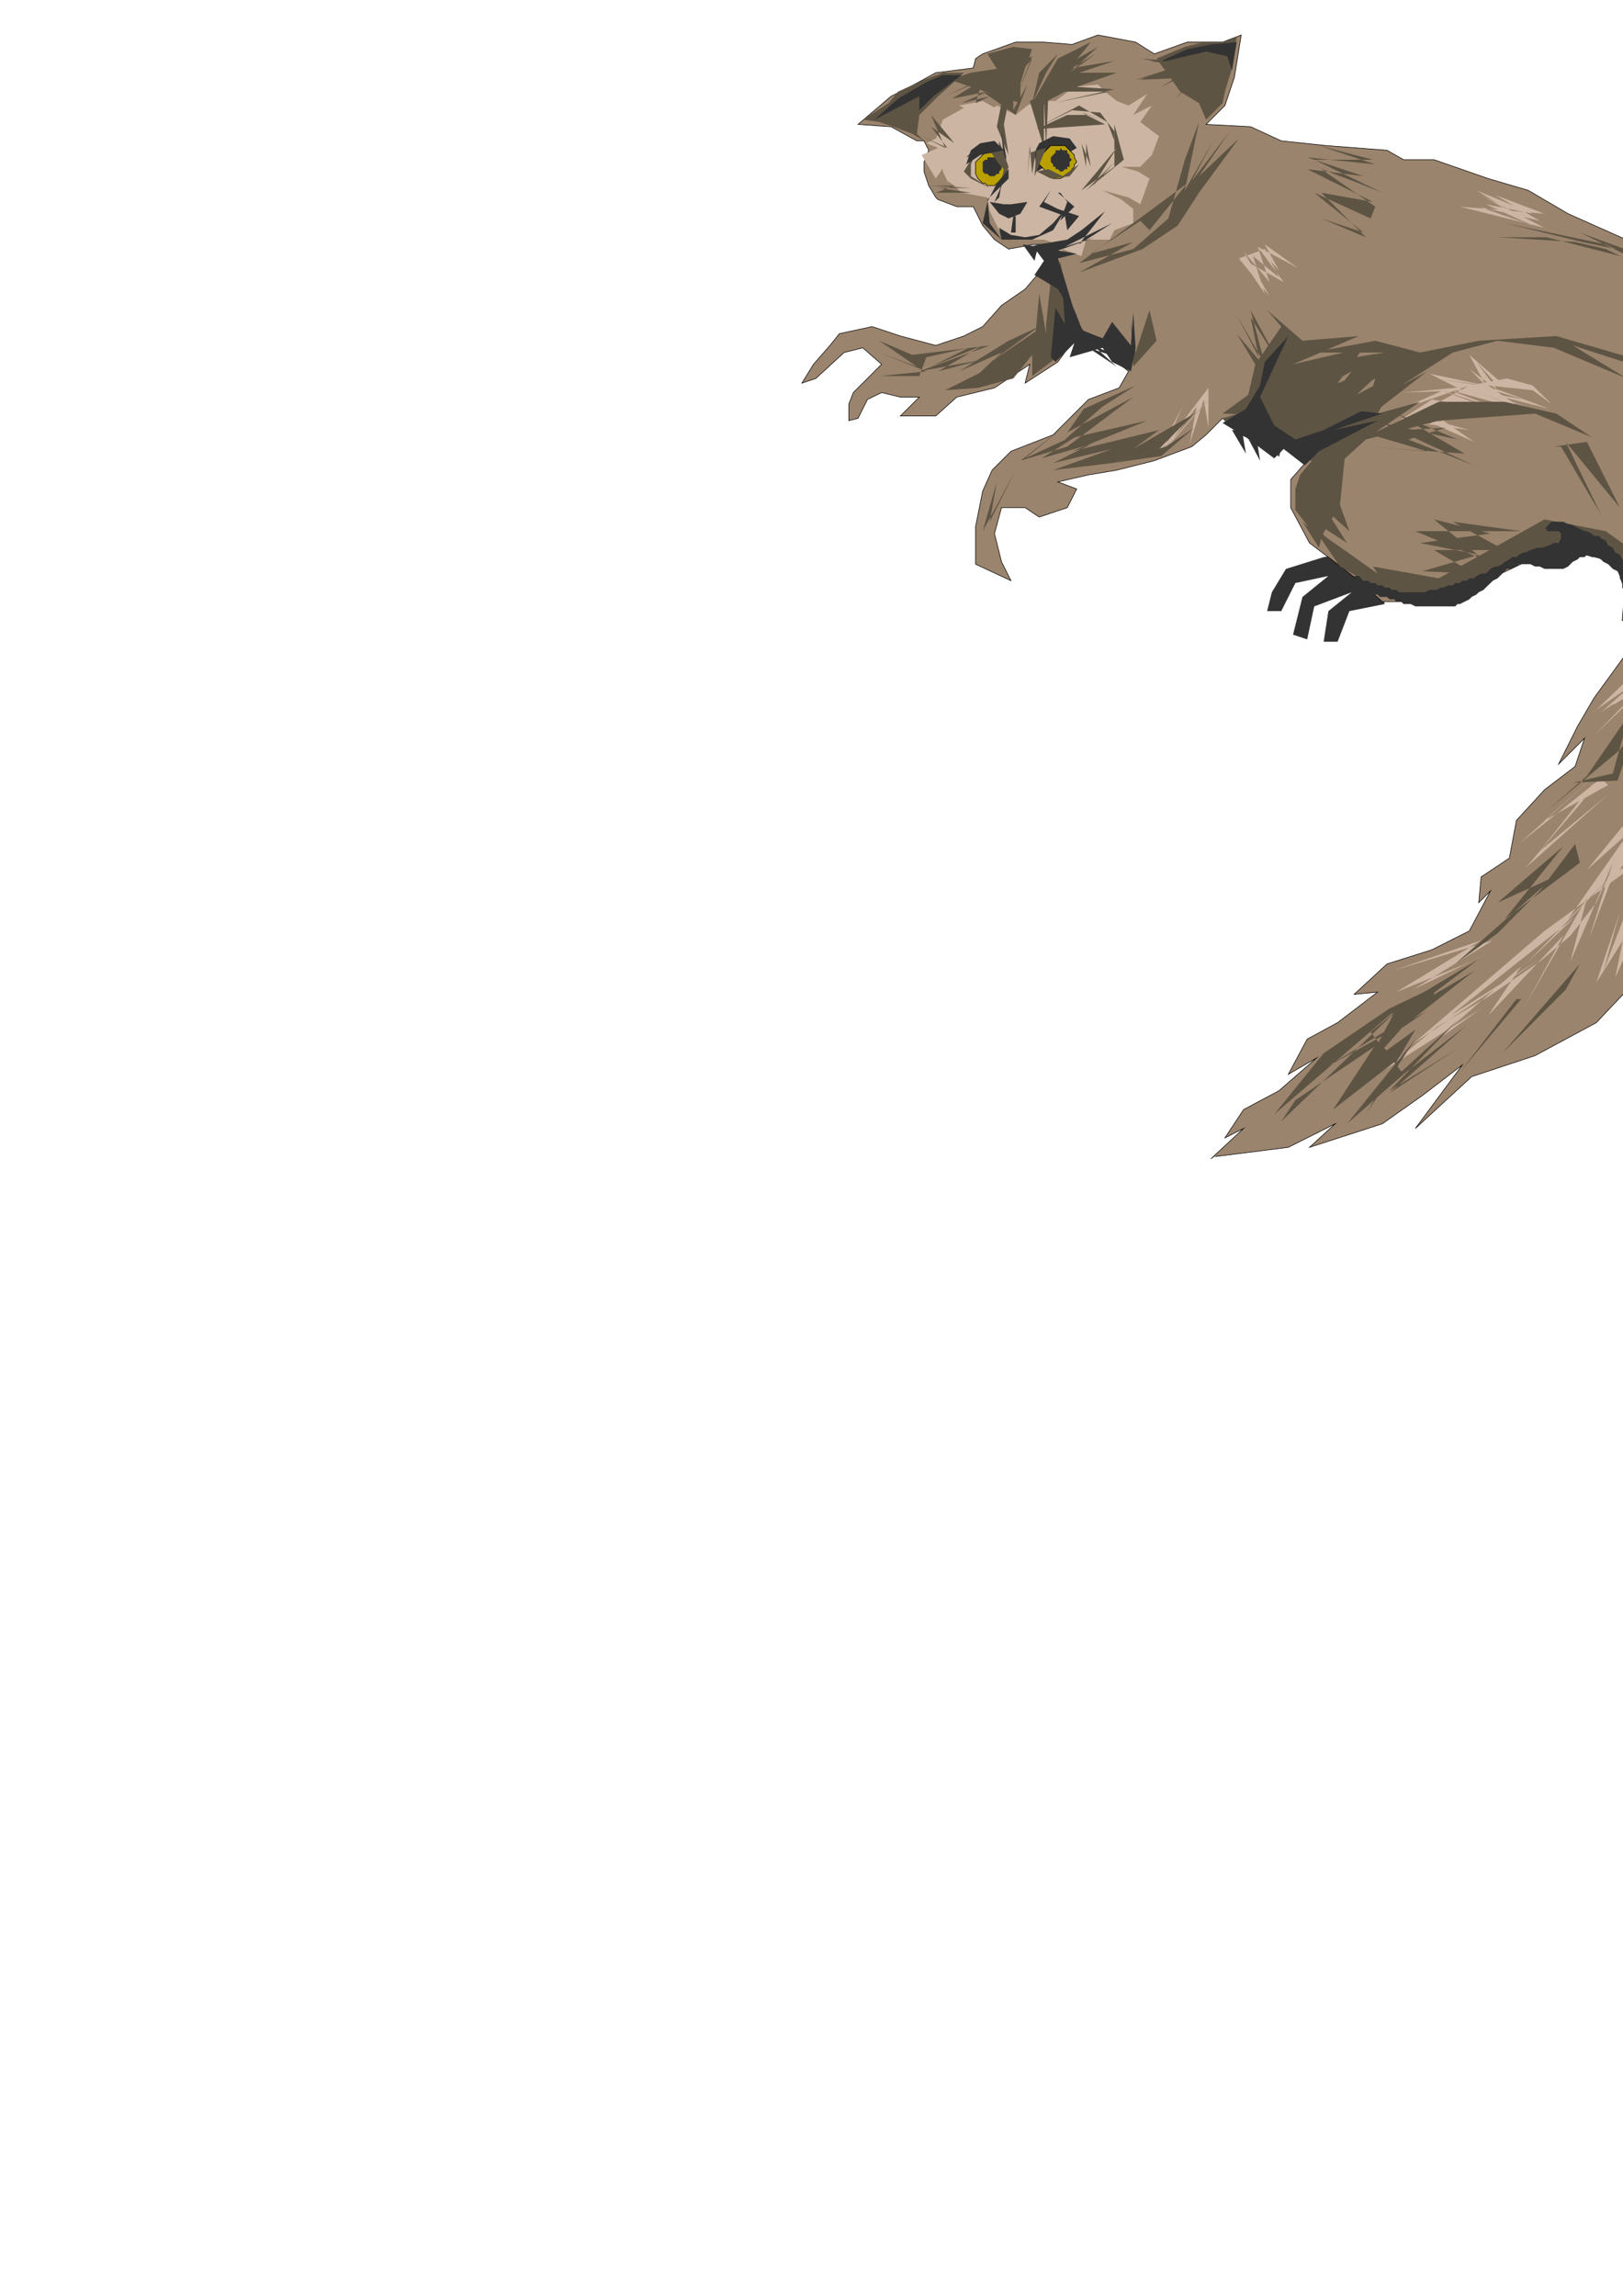 <?xml version="1.0" encoding="utf-8"?>
<!-- Created by UniConvertor 2.0rc4 (https://sk1project.net/) -->
<svg xmlns="http://www.w3.org/2000/svg" height="841.89pt" viewBox="0 0 595.276 841.89" width="595.276pt" version="1.1" xmlns:xlink="http://www.w3.org/1999/xlink" id="b5f7ab21-f608-11ea-adc0-dcc15c148e23">

<g>
	<path style="fill:#333333;" d="M 485.486,204.297 L 471.662,208.617 466.478,217.185 464.75,224.097 469.934,224.097 475.118,213.801 487.214,211.209 477.71,218.913 474.254,232.737 479.438,234.465 482.03,222.369 495.782,217.185 487.214,224.097 485.486,235.329 490.598,235.329 494.918,224.097 507.878,221.505 505.286,212.073 490.598,203.433 485.486,204.297 Z" />
	<path style="fill:#9b846d;" d="M 445.814,424.113 L 472.526,420.729 489.734,412.089 480.302,420.729 507.014,412.089 521.702,401.721 536.318,390.561 519.11,413.817 539.774,394.809 563.03,387.105 585.494,375.009 601.838,357.729 609.614,343.977 619.118,324.105 616.526,333.609 626.03,319.857 638.054,303.441 644.102,286.233 644.966,293.937 651.878,276.729 654.47,254.265 654.47,233.601 658.79,239.649 661.382,220.641 658.79,206.889 655.334,197.385 661.382,175.857 661.382,152.529 651.878,137.049 647.558,123.225 637.19,115.449 644.102,117.177 631.214,106.881 615.662,99.105 598.382,88.737 575.126,78.369 560.51,69.801 545.822,65.481 525.95,58.569 514.79,58.569 508.742,55.113 486.35,53.385 469.934,51.657 458.702,46.473 442.358,45.609 449.27,38.697 452.726,28.401 455.246,12.849 448.406,15.441 435.446,15.441 423.35,19.761 416.51,15.441 402.686,12.849 393.182,16.305 382.886,15.441 372.518,15.441 360.422,19.761 357.83,21.489 356.966,24.945 343.214,26.673 333.71,31.857 326.798,35.313 314.702,45.609 326.798,46.473 336.302,51.657 338.894,51.657 340.622,55.113 338.894,59.433 338.894,62.889 340.622,68.073 343.214,72.393 344.078,73.185 350.918,75.777 356.966,75.777 356.966,75.777 360.422,82.689 364.742,87.873 369.926,91.329 379.43,89.601 382.886,89.601 384.542,93.057 381.158,99.969 375.974,106.017 367.334,111.993 360.422,119.769 353.51,123.225 343.214,126.681 330.254,123.225 319.886,119.769 307.862,122.361 304.406,126.681 298.358,133.593 294.11,140.505 299.222,138.777 309.59,129.273 316.43,127.545 323.342,133.593 318.158,138.777 312.974,143.961 311.318,148.209 311.318,154.257 314.702,153.393 318.158,146.481 323.342,143.961 330.254,145.617 337.166,145.617 330.254,152.529 343.214,152.529 350.918,145.617 364.742,142.233 377.702,133.593 375.974,140.505 387.998,132.729 394.91,123.225 393.182,130.137 400.094,126.681 407.006,126.681 409.598,132.729 413.918,136.185 410.462,142.233 399.23,146.481 386.27,159.441 370.79,165.489 363.878,172.401 360.422,180.105 357.83,193.065 357.83,202.569 357.83,206.889 370.79,212.937 367.334,206.025 364.742,195.657 367.334,186.153 375.974,186.153 381.158,189.609 391.454,186.153 394.91,179.313 387.998,176.721 399.23,174.129 409.598,172.401 423.35,168.945 437.174,163.761 442.358,159.441 448.406,153.393 455.246,159.441 463.022,162.897 469.07,167.217 469.934,163.761 479.438,168.945 473.39,175.857 473.39,186.153 480.302,199.113 490.598,206.889 498.374,212.937 507.014,220.641 529.406,220.641 543.23,213.801 559.646,206.025 568.214,206.889 577.718,202.569 592.406,206.025 595.862,216.321 594.998,227.553 601.838,226.689 595.862,240.513 584.63,255.993 578.582,266.361 571.67,280.185 581.174,270.681 577.718,281.049 566.486,289.617 556.19,300.849 553.598,314.673 543.23,321.585 542.366,331.017 546.686,326.697 538.91,341.385 525.158,348.297 508.742,353.481 496.646,364.641 505.286,363.777 490.598,375.009 479.438,381.057 472.526,393.945 482.894,387.969 469.07,399.993 456.11,406.905 449.27,417.273 456.11,413.817 444.086,424.977 445.814,424.113 Z" />
	<path style="stroke:#000000;stroke-width:0.216;stroke-miterlimit:10.433;fill:none;" d="M 445.814,424.113 L 472.526,420.729 489.734,412.089 480.302,420.729 507.014,412.089 521.702,401.721 536.318,390.561 519.11,413.817 539.774,394.809 563.03,387.105 585.494,375.009 601.838,357.729 609.614,343.977 619.118,324.105 616.526,333.609 626.03,319.857 638.054,303.441 644.102,286.233 644.966,293.937 651.878,276.729 654.47,254.265 654.47,233.601 658.79,239.649 661.382,220.641 658.79,206.889 655.334,197.385 661.382,175.857 661.382,152.529 651.878,137.049 647.558,123.225 637.19,115.449 644.102,117.177 631.214,106.881 615.662,99.105 598.382,88.737 575.126,78.369 560.51,69.801 545.822,65.481 525.95,58.569 514.79,58.569 508.742,55.113 486.35,53.385 469.934,51.657 458.702,46.473 442.358,45.609 449.27,38.697 452.726,28.401 455.246,12.849 448.406,15.441 435.446,15.441 423.35,19.761 416.51,15.441 402.686,12.849 393.182,16.305 382.886,15.441 372.518,15.441 360.422,19.761 357.83,21.489 356.966,24.945 343.214,26.673 333.71,31.857 326.798,35.313 314.702,45.609 326.798,46.473 336.302,51.657 338.894,51.657 340.622,55.113 338.894,59.433 338.894,62.889 340.622,68.073 343.214,72.393 344.078,73.185 350.918,75.777 356.966,75.777 356.966,75.777 360.422,82.689 364.742,87.873 369.926,91.329 379.43,89.601 382.886,89.601 384.542,93.057 381.158,99.969 375.974,106.017 367.334,111.993 360.422,119.769 353.51,123.225 343.214,126.681 330.254,123.225 319.886,119.769 307.862,122.361 304.406,126.681 298.358,133.593 294.11,140.505 299.222,138.777 309.59,129.273 316.43,127.545 323.342,133.593 318.158,138.777 312.974,143.961 311.318,148.209 311.318,154.257 314.702,153.393 318.158,146.481 323.342,143.961 330.254,145.617 337.166,145.617 330.254,152.529 343.214,152.529 350.918,145.617 364.742,142.233 377.702,133.593 375.974,140.505 387.998,132.729 394.91,123.225 393.182,130.137 400.094,126.681 407.006,126.681 409.598,132.729 413.918,136.185 410.462,142.233 399.23,146.481 386.27,159.441 370.79,165.489 363.878,172.401 360.422,180.105 357.83,193.065 357.83,202.569 357.83,206.889 370.79,212.937 367.334,206.025 364.742,195.657 367.334,186.153 375.974,186.153 381.158,189.609 391.454,186.153 394.91,179.313 387.998,176.721 399.23,174.129 409.598,172.401 423.35,168.945 437.174,163.761 442.358,159.441 448.406,153.393 455.246,159.441 463.022,162.897 469.07,167.217 469.934,163.761 479.438,168.945 473.39,175.857 473.39,186.153 480.302,199.113 490.598,206.889 498.374,212.937 507.014,220.641 529.406,220.641 543.23,213.801 559.646,206.025 568.214,206.889 577.718,202.569 592.406,206.025 595.862,216.321 594.998,227.553 601.838,226.689 595.862,240.513 584.63,255.993 578.582,266.361 571.67,280.185 581.174,270.681 577.718,281.049 566.486,289.617 556.19,300.849 553.598,314.673 543.23,321.585 542.366,331.017 546.686,326.697 538.91,341.385 525.158,348.297 508.742,353.481 496.646,364.641 505.286,363.777 490.598,375.009 479.438,381.057 472.526,393.945 482.894,387.969 469.07,399.993 456.11,406.905 449.27,417.273 456.11,413.817 444.086,424.977" />
	<path style="fill:#ccb5a3;" d="M 348.326,51.657 L 344.078,58.569 345.806,61.161 345.806,62.889 347.462,66.345 350.054,68.073 352.646,70.665 362.15,72.393 363.014,77.505 366.47,84.417 370.79,87.873 377.702,87.873 382.886,87.873 385.406,88.737 387.134,93.921 387.134,98.241 389.726,91.329 396.638,93.921 398.366,87.873 407.006,87.873 408.734,84.417 415.646,81.825 415.646,76.641 411.326,73.185 404.414,69.801 413.918,72.393 418.238,74.913 421.622,65.481 417.374,62.889 411.326,61.161 418.238,61.161 422.486,56.841 425.078,49.929 418.238,44.745 422.486,38.697 415.646,42.153 420.758,34.449 413.918,38.697 409.598,37.041 405.278,33.585 402.686,30.993 394.046,31.857 387.134,37.041 380.294,37.041 376.838,38.697 372.518,42.153 365.606,38.697 360.422,42.153 352.646,41.289 356.966,42.153 352.646,45.609 350.918,49.065 348.326,51.657 Z" />
	<path style="fill:#ccb5a3;" d="M 354.374,49.065 L 342.35,48.201 346.67,49.065 339.758,52.521 344.078,54.249 338.03,56.841 343.214,65.481 354.374,49.065 Z" />
	<path style="fill:#ccb5a3;" d="M 454.382,94.785 L 465.614,108.537 456.11,92.193 465.614,103.425 461.294,90.465 469.07,99.105 463.886,89.601 475.982,98.241 461.294,90.465 470.798,103.425 455.246,94.785 463.886,107.745 459.566,93.921 469.07,101.697 463.886,91.329 454.382,94.785 Z" />
	<path style="fill:#ccb5a3;" d="M 535.454,75.777 L 566.486,83.553 543.23,71.529 559.646,80.961 541.502,69.801 562.166,78.369 544.958,74.913 562.166,82.689 542.366,75.777 564.758,80.961 548.414,71.529 566.486,78.369 535.454,75.777 Z" />
	<path style="fill:#ccb5a3;" d="M 512.198,150.801 L 529.406,143.097 552.734,138.777 562.166,141.369 569.078,148.209 562.166,143.097 545.822,141.369 559.646,150.801 540.638,143.097 557.054,149.937 531.998,143.097 551.87,150.801 528.542,143.097 549.278,150.801 525.158,146.481 505.286,159.441 529.406,154.257 540.638,162.033 517.382,151.665 538.91,157.713 514.79,154.257 535.454,147.345 510.47,156.849 538.91,141.369 512.198,150.801 Z" />
	<path style="fill:#ccb5a3;" d="M 541.502,141.369 L 558.782,146.481 540.638,143.097 562.166,149.937 544.958,143.961 568.214,149.937 550.142,143.097 541.502,141.369 Z" />
	<path style="fill:#ccb5a3;" d="M 549.278,141.369 L 541.502,132.729 549.278,143.097 538.91,135.321 544.958,141.369 524.294,137.049 536.318,143.097 518.246,143.097 538.046,143.097 514.79,143.961 543.23,141.369 525.95,138.777 544.958,141.369 538.91,130.137 551.87,141.369 549.278,141.369 Z" />
	<path style="fill:#ccb5a3;" d="M 443.222,142.233 L 443.222,156.849 441.494,146.481 436.31,162.897 438.902,149.073 426.806,165.489 444.086,145.617 426.806,164.625 433.718,149.073 424.214,167.217 440.63,145.617 443.222,142.233 Z" />
	<path style="fill:#ccb5a3;" d="M 632.078,218.913 L 628.622,242.241 620.846,264.633 608.75,286.233 594.998,310.353 585.494,331.017 575.99,343.113 564.758,352.617 545.822,365.505 526.814,376.737 507.878,392.289 543.23,369.825 525.158,382.785 557.918,354.345 545.822,372.417 573.398,343.113 558.782,369.825 582.038,329.289 575.99,352.617 591.542,316.401 582.902,343.977 599.246,300.849 599.246,316.401 615.662,275.865 611.342,298.257 617.39,258.585 619.982,282.777 621.71,250.017 626.894,237.921 628.622,269.817 629.486,233.601 632.078,220.641 624.302,240.513 627.758,227.553 607.886,260.313 622.574,240.513 615.662,264.633 624.302,246.561 605.294,282.777 614.798,267.225 594.998,304.305 617.39,275.865 582.038,318.993 597.518,305.169 575.126,337.065 591.542,320.721 559.646,353.481 577.718,336.201 531.998,372.417 564.758,351.753 518.246,382.785 566.486,341.385 607.886,311.217 594.134,318.993 613.07,287.889 608.75,296.529 619.982,244.833 632.078,218.913 Z" />
	<path style="fill:#ccb5a3;" d="M 611.342,299.121 L 611.342,318.993 619.982,287.889 619.982,318.129 624.302,281.049 618.254,312.081 614.798,282.777 613.07,313.809 611.342,299.121 Z" />
	<path style="fill:#ccb5a3;" d="M 594.134,334.473 L 585.494,360.321 606.158,327.561 592.406,358.593 598.382,329.289 588.086,356.073 594.134,334.473 Z" />
	<path style="fill:#ccb5a3;" d="M 544.958,350.025 L 518.246,362.913 547.55,344.841 510.47,356.073 543.23,344.841 512.198,363.777 535.454,354.345 541.502,351.753 544.958,350.025 Z" />
	<path style="fill:#ccb5a3;" d="M 589.814,287.889 L 566.486,300.849 589.814,280.185 557.054,309.489 587.222,285.369 589.814,287.889 Z" />
	<path style="fill:#ccb5a3;" d="M 614.798,244.833 L 591.542,258.585 613.07,233.601 585.494,260.313 611.342,242.241 584.63,269.817 607.886,247.425 587.222,261.177 608.75,242.241 614.798,244.833 Z" />
	<path style="fill:#ccb5a3;" d="M 580.31,293.937 L 559.646,318.129 589.814,291.345 564.758,312.081 584.63,287.025 580.31,293.937 Z" />
	<path style="fill:#ccb5a3;" d="M 633.734,205.161 L 637.19,185.289 634.598,168.081 627.758,155.121 644.102,186.153 634.598,157.713 643.238,189.609 633.734,157.713 641.51,191.337 633.734,205.161 Z" />
	<path style="fill:#ccb5a3;" d="M 372.518,43.881 L 360.422,37.041 351.782,38.697 353.51,39.561 345.806,43.881 342.35,53.385 372.518,43.881 Z" />
	<path style="fill:#5e5444;" d="M 353.51,26.673 L 345.806,26.673 338.894,29.265 329.39,33.585 325.934,37.833 316.43,43.881 322.478,44.745 327.662,46.473 334.574,49.065 338.894,51.657 336.302,49.065 337.166,42.153 344.078,35.313 345.806,30.993 344.078,35.313 351.782,28.401 353.51,26.673 Z" />
	<path style="fill:#5e5444;" d="M 424.214,21.489 L 434.582,17.169 441.494,15.441 448.406,15.441 453.59,13.713 451.862,24.945 449.27,33.585 448.406,37.833 442.358,43.881 439.766,37.833 432.854,33.585 424.214,21.489 Z" />
	<path style="fill:#5e5444;" d="M 430.262,22.353 L 418.238,21.489 432.854,24.081 416.51,29.265 437.174,24.945 425.942,31.857 441.494,24.081 431.126,36.177 444.95,22.353 430.262,22.353 Z" />
	<path style="fill:#5e5444;" d="M 434.582,22.353 L 421.622,22.353 431.99,24.081 418.238,29.265 437.174,28.401 434.582,22.353 Z" />
	<path style="fill:#5e5444;" d="M 383.678,35.313 L 387.998,26.673 398.366,17.169 386.27,26.673 402.686,17.169 392.318,26.673 401.822,19.761 393.182,24.945 408.734,22.353 395.774,26.673 413.918,24.945 395.774,26.673 409.598,26.673 394.91,31.857 408.734,32.721 386.27,37.833 407.006,33.585 390.59,33.585 379.43,39.561 383.678,35.313 Z" />
	<path style="fill:#5e5444;" d="M 374.246,37.833 L 374.246,29.265 367.334,24.945 356.102,26.673 348.326,29.265 374.246,37.833 Z" />
	<path style="fill:#5e5444;" d="M 360.422,29.265 L 346.67,35.313 364.742,26.673 349.19,36.177 362.15,33.585 352.646,37.833 363.014,35.313 357.83,37.833 360.422,29.265 Z" />
	<path style="fill:#5e5444;" d="M 372.518,42.153 L 360.422,33.585 371.654,36.177 371.654,40.425 376.838,30.993 372.518,42.153 Z" />
	<path style="fill:#5e5444;" d="M 369.062,32.721 L 378.566,21.489 372.518,36.177 378.566,20.625 365.606,26.673 374.246,24.081 367.334,39.561 369.062,32.721 Z" />
	<path style="fill:#5e5444;" d="M 372.518,36.177 L 375.974,24.945 378.566,18.033 371.654,17.169 362.15,19.761 372.518,36.177 Z" />
	<path style="fill:#5e5444;" d="M 378.566,37.833 L 381.158,26.673 387.998,19.761 383.678,26.673 378.566,37.833 387.998,21.489 400.094,15.441 388.862,29.265 382.022,39.561 378.566,37.833 Z" />
	<path style="fill:#5e5444;" d="M 395.774,96.513 L 415.646,91.329 428.534,80.097 434.582,58.569 439.766,44.745 434.582,69.801 444.95,51.657 437.174,66.345 450.998,48.201 439.766,64.617 454.382,50.793 439.766,70.665 431.99,82.689 419.03,91.329 395.774,99.969 415.646,88.737 400.094,93.057 418.238,80.961 421.622,84.417 435.446,67.209 395.774,96.513 Z" />
	<path style="fill:#5e5444;" d="M 388.862,95.649 L 387.998,109.401 394.91,115.449 393.182,120.633 388.862,95.649 Z" />
	<path style="fill:#5e5444;" d="M 398.366,122.361 L 407.87,124.953 394.91,129.273 394.91,120.633 388.862,130.137 378.566,137.913 378.566,130.137 371.654,138.777 358.694,142.233 346.67,143.097 369.062,131.865 355.238,140.505 367.334,129.273 351.782,136.185 369.926,124.953 381.158,119.769 362.15,133.593 381.158,120.633 383.678,113.721 379.43,126.681 381.158,107.745 383.678,122.361 383.678,104.289 383.678,118.905 385.406,102.561 387.998,93.921 391.454,113.721 398.366,122.361 Z" />
	<path style="fill:#5e5444;" d="M 339.758,131.001 L 355.238,127.545 341.486,134.457 360.422,126.681 344.078,136.185 360.422,131.865 337.166,136.185 363.014,126.681 334.574,130.137 322.478,124.953 336.302,134.457 322.478,129.273 339.758,136.185 322.478,137.913 337.166,137.913 339.758,131.001 Z" />
	<path style="fill:#5e5444;" d="M 360.422,194.793 L 365.606,176.721 363.014,191.337 372.518,172.401 365.606,185.289 360.422,194.793 Z" />
	<path style="fill:#5e5444;" d="M 374.246,168.945 L 388.862,157.713 375.974,168.081 398.366,157.713 382.022,168.081 400.094,162.897 386.27,169.809 407.87,164.625 386.27,172.401 407.87,169.809 425.078,164.625 438.038,151.665 415.646,164.625 425.078,157.713 393.182,165.489 420.758,154.257 390.59,161.169 404.414,149.073 416.51,141.369 397.502,149.937 391.454,158.577 415.646,145.617 391.454,163.761 374.246,168.945 Z" />
	<path style="fill:#5e5444;" d="M 427.67,163.761 L 438.038,156.849 425.942,167.217 407.87,169.809 427.67,163.761 Z" />
	<path style="fill:#5e5444;" d="M 448.406,151.665 L 457.838,144.753 460.43,133.593 469.934,119.769 464.75,113.721 477.71,124.953 498.374,123.225 474.254,133.593 500.102,127.545 490.598,140.505 509.606,133.593 497.51,144.753 513.926,136.185 505.286,151.665 520.838,147.345 504.422,158.577 527.678,147.345 551.87,147.345 570.806,151.665 583.766,160.305 563.03,151.665 527.678,154.257 500.966,161.169 491.462,169.809 490.598,182.697 494.918,194.793 486.35,187.017 494.054,199.113 482.03,191.337 488.942,200.841 477.71,191.337 483.758,200.841 495.782,153.393 448.406,151.665 Z" />
	<path style="fill:#5e5444;" d="M 448.406,153.393 L 454.382,158.577 461.294,161.169 468.206,167.217 471.662,163.761 477.71,168.081 481.166,168.945 476.846,174.129 475.118,179.313 475.118,187.017 483.758,198.249 491.462,185.289 493.19,168.081 498.374,151.665 476.846,144.753 448.406,153.393 Z" />
	<path style="fill:#5e5444;" d="M 453.59,122.361 L 463.022,137.913 458.702,116.313 469.934,134.457 458.702,113.721 463.886,133.593 453.59,115.449 463.022,133.593 453.59,122.361 Z" />
	<path style="fill:#5e5444;" d="M 415.646,134.457 L 424.214,124.953 421.622,113.721 416.51,129.273 414.782,118.041 415.646,134.457 Z" />
	<path style="fill:#5e5444;" d="M 513.926,141.369 L 532.862,129.273 549.278,124.953 569.942,127.545 596.654,138.777 576.854,126.681 600.974,134.457 612.206,149.937 602.702,133.593 617.39,145.617 597.518,131.001 570.806,123.225 542.366,124.953 520.838,129.273 504.422,124.953 481.166,129.273 507.878,129.273 481.166,133.593 475.118,147.345 495.782,136.185 485.486,149.073 504.422,138.777 500.102,154.257 523.43,136.185 513.926,141.369 Z" />
	<path style="fill:#5e5444;" d="M 503.558,207.753 L 527.678,212.073 551.006,199.113 566.486,190.473 588.95,194.793 600.974,203.433 607.022,180.969 605.294,206.025 613.07,192.201 607.022,212.073 616.526,201.705 607.886,228.417 607.022,212.073 607.886,236.193 605.294,227.553 596.654,225.825 597.518,217.185 593.27,206.025 580.31,201.705 569.942,205.161 561.302,205.161 547.55,209.481 533.726,217.185 520.838,218.049 507.878,217.185 491.462,207.753 482.03,193.929 505.286,210.345 503.558,207.753 Z" />
	<path style="fill:#5e5444;" d="M 519.11,194.793 L 544.094,205.161 525.95,190.473 546.686,195.657 520.838,199.113 542.366,203.433 521.702,209.481 540.638,210.345 525.95,201.705 551.87,201.705 532.862,191.337 557.918,194.793 519.11,194.793 Z" />
	<path style="fill:#5e5444;" d="M 476.846,58.569 L 505.286,69.801 484.622,62.025 504.422,75.777 502.694,80.097 482.03,70.665 500.102,85.281 484.622,80.097 500.966,87.009 484.622,70.665 503.558,74.049 479.438,62.025 500.102,64.617 479.438,57.705 504.422,60.297 483.758,53.385 503.558,58.569 482.03,58.569 507.014,70.665 476.846,58.569 Z" />
	<path style="fill:#5e5444;" d="M 632.87,212.073 L 643.238,198.249 644.966,180.969 644.966,155.985 649.286,183.561 642.374,203.433 628.622,218.049 642.374,202.569 653.606,185.289 653.606,164.625 661.382,176.721 651.878,195.657 638.054,212.073 652.742,190.473 658.79,171.537 654.47,154.257 652.742,195.657 640.646,209.481 632.87,212.073 Z" />
	<path style="fill:#5e5444;" d="M 640.646,218.049 L 640.646,237.057 646.694,212.073 649.286,237.057 651.878,206.889 658.79,232.737 647.558,206.889 646.694,236.193 640.646,218.049 Z" />
	<path style="fill:#5e5444;" d="M 549.278,87.009 L 577.718,88.737 588.95,91.329 607.022,99.969 623.438,108.537 600.974,93.057 580.31,88.737 551.87,81.825 588.95,89.601 603.566,96.513 631.214,109.401 595.862,91.329 579.446,85.281 600.974,95.649 567.35,87.009 549.278,87.009 Z" />
	<path style="fill:#5e5444;" d="M 607.886,326.697 L 604.43,348.297 621.71,320.721 610.478,337.929 616.526,304.305 607.022,335.337 614.798,304.305 612.206,335.337 607.886,326.697 Z" />
	<path style="fill:#5e5444;" d="M 623.438,317.265 L 628.622,284.505 628.622,268.089 630.35,281.913 638.054,246.561 628.622,293.937 640.646,250.017 630.35,297.393 621.71,312.945 644.102,262.041 630.35,308.625 636.326,267.225 623.438,317.265 Z" />
	<path style="fill:#5e5444;" d="M 600.11,266.361 L 593.27,286.233 576.854,287.025 591.542,283.641 597.518,262.041 582.038,284.505 567.35,297.393 594.134,275.001 600.11,266.361 Z" />
	<path style="fill:#5e5444;" d="M 577.718,309.489 L 564.758,326.697 549.278,342.249 533.726,353.481 569.942,321.585 549.278,331.017 573.398,310.353 551.87,337.065 579.446,316.401 577.718,309.489 Z" />
	<path style="fill:#5e5444;" d="M 574.262,362.913 L 551.006,386.241 584.63,362.049 551.006,386.241 579.446,353.481 574.262,362.913 Z" />
	<path style="fill:#5e5444;" d="M 534.59,374.145 L 509.606,399.993 534.59,384.513 509.606,400.857 538.046,375.873 503.558,402.585 534.59,374.145 Z" />
	<path style="fill:#5e5444;" d="M 467.342,408.633 L 485.486,386.241 509.606,369.825 525.95,362.049 525.95,367.233 486.35,391.425 523.43,370.689 475.118,403.449 469.934,411.225 512.198,370.689 502.694,378.465 514.79,393.945 494.054,412.089 519.11,381.057 500.966,408.633 519.11,377.601 503.558,388.833 519.11,371.553 511.334,375.873 510.47,371.553 467.342,408.633 Z" />
	<path style="fill:#5e5444;" d="M 512.198,369.825 L 542.366,351.753 521.702,367.233 540.638,356.073 504.422,384.513 512.198,369.825 Z" />
	<path style="fill:#5e5444;" d="M 512.198,388.833 L 488.942,406.905 505.286,381.921 512.198,388.833 Z" />
	<path style="fill:#5e5444;" d="M 556.19,366.369 L 535.454,393.153 557.918,366.369 556.19,366.369 Z" />
	<path style="fill:#5e5444;" d="M 572.534,163.761 L 587.222,188.745 574.262,162.033 594.134,186.153 582.038,162.033 569.942,163.761 572.534,163.761 Z" />
	<path style="fill:#5e5444;" d="M 516.518,161.169 L 540.638,170.673 507.014,155.121 534.59,161.169 512.198,151.665 537.182,166.353 500.966,163.761 523.43,165.489 500.102,158.577 530.27,156.849 516.518,161.169 Z" />
	<path style="fill:#5e5444;" d="M 380.294,47.337 L 391.454,42.153 399.23,42.153 406.142,44.745 408.734,51.657 408.734,48.201 403.55,41.289 393.182,40.425 379.43,47.337 395.774,38.697 406.142,44.745 396.638,41.289 405.278,45.609 380.294,47.337 Z" />
	<path style="fill:#5e5444;" d="M 405.278,74.049 L 408.734,61.161 405.278,74.049 Z" />
	<path style="fill:#5e5444;" d="M 408.734,68.073 L 398.366,65.481 408.734,68.073 Z" />
	<path style="fill:#5e5444;" d="M 396.638,69.801 L 408.734,61.161 408.734,45.609 412.19,58.569 398.366,69.801 408.734,59.433 400.958,68.073 409.598,54.249 396.638,69.801 Z" />
	<path style="fill:#5e5444;" d="M 367.334,37.833 L 365.606,46.473 369.926,56.841 369.062,41.289 369.926,56.841 368.198,45.609 374.246,59.433 368.198,45.609 369.926,37.041 367.334,37.833 Z" />
	<path style="fill:#5e5444;" d="M 377.702,37.041 L 382.886,54.249 382.886,36.177 383.678,54.249 384.542,33.585 377.702,37.041 Z" />
	<path style="fill:#5e5444;" d="M 338.03,49.929 L 347.462,54.249 341.486,46.473 350.054,52.521 341.486,42.153 346.67,54.249 338.03,49.929 Z" />
	<path style="fill:#5e5444;" d="M 350.054,68.073 L 340.622,68.073 356.102,68.937 344.078,68.937 356.102,70.665 343.214,70.665 350.054,68.073 Z" />
	<path style="fill:#333333;" d="M 364.742,75.777 L 376.838,74.049 374.246,78.369 369.926,80.097 366.47,78.369 363.014,74.049 368.198,74.913 371.654,74.913 364.742,75.777 Z" />
	<path style="fill:#333333;" d="M 406.142,126.681 L 397.502,122.361 394.046,113.721 390.59,106.017 394.046,120.633 406.142,126.681 Z" />
	<path style="fill:#333333;" d="M 387.134,132.729 L 394.046,125.817 392.318,131.001 404.414,127.545 407.87,132.729 414.782,136.185 416.51,127.545 415.646,114.585 414.782,126.681 407.87,118.041 404.414,124.089 395.774,120.633 389.726,106.017 390.59,118.905 387.134,112.857 385.406,131.001 387.134,132.729 Z" />
	<path style="fill:#333333;" d="M 448.406,155.121 L 456.974,149.937 462.158,141.369 463.886,132.729 472.526,123.225 462.158,145.617 467.342,155.985 475.118,161.169 485.486,157.713 499.238,150.801 507.014,151.665 488.942,157.713 505.286,154.257 483.758,165.489 478.574,170.673 470.798,164.625 467.342,168.081 456.974,160.305 448.406,155.121 448.406,155.121 Z" />
	<path style="fill:#333333;" d="M 451.862,157.713 L 456.974,166.353 455.246,155.985 462.158,168.945 460.43,157.713 451.862,157.713 Z" />
	<path style="fill:#333333;" d="M 399.23,127.545 L 409.598,134.457 400.958,126.681 414.782,132.729 399.23,127.545 Z" />
	<path style="fill:#333333;" d="M 371.654,79.233 L 370.79,85.281 372.518,85.281 372.518,79.233 371.654,79.233 Z" />
	<path style="fill:#333333;" d="M 366.47,83.553 L 370.79,86.145 375.974,87.009 381.158,86.145 386.27,81.825 391.454,75.777 386.27,84.417 378.566,87.873 367.334,87.873 366.47,83.553 Z" />
	<path style="fill:#333333;" d="M 382.886,70.665 L 388.862,70.665 391.454,74.049 388.862,80.961 394.046,75.777 387.998,70.665 382.886,70.665 Z" />
	<path style="fill:#333333;" d="M 364.742,74.049 L 367.334,68.073 368.198,59.433 367.334,48.201 369.062,57.705 366.47,72.393 364.742,74.049 Z" />
	<path style="fill:#baa000;" d="M 367.334,66.345 L 366.47,67.209 365.606,67.209 364.742,68.073 363.014,68.073 362.15,68.073 361.286,67.209 360.422,67.209 359.558,66.345 358.694,65.481 357.83,63.753 357.83,62.889 357.83,62.025 357.83,61.161 357.83,59.433 358.694,58.569 359.558,57.705 360.422,56.841 361.286,55.977 362.15,55.977 363.014,55.977 364.742,55.977 365.606,55.977 366.47,56.841 367.334,57.705 368.198,58.569 369.062,59.433 369.062,61.161 369.062,62.025 369.062,62.889 369.062,63.753 368.198,65.481 367.334,66.345 Z" />
	<path style="stroke:#000000;stroke-width:0.216;stroke-miterlimit:10.433;fill:none;" d="M 367.334,66.345 L 367.334,66.345 366.47,67.209 365.606,67.209 364.742,68.073 363.014,68.073 362.15,68.073 361.286,67.209 360.422,67.209 359.558,66.345 359.558,66.345 358.694,65.481 357.83,63.753 357.83,62.889 357.83,62.025 357.83,61.161 357.83,59.433 358.694,58.569 359.558,57.705 359.558,57.705 360.422,56.841 361.286,55.977 362.15,55.977 363.014,55.977 364.742,55.977 365.606,55.977 366.47,56.841 367.334,57.705 367.334,57.705 368.198,58.569 369.062,59.433 369.062,61.161 369.062,62.025 369.062,62.889 369.062,63.753 368.198,65.481 367.334,66.345" />
	<path style="fill:#333333;" d="M 366.47,63.753 L 365.606,63.753 365.606,63.753 364.742,64.617 363.878,64.617 363.014,64.617 362.15,63.753 362.15,63.753 361.286,63.753 360.422,62.889 360.422,62.025 360.422,61.161 360.422,61.161 360.422,60.297 360.422,59.433 360.422,59.433 361.286,58.569 362.15,58.569 362.15,57.705 363.014,57.705 363.878,57.705 364.742,57.705 365.606,57.705 365.606,58.569 366.47,58.569 366.47,59.433 367.334,59.433 367.334,60.297 367.334,61.161 367.334,61.161 367.334,62.025 366.47,62.889 366.47,63.753 Z" />
	<path style="fill:#5e5444;" d="M 357.83,55.977 L 356.102,60.297 356.102,64.617 363.014,68.937 356.102,65.481 361.286,70.665 353.51,62.889 357.83,55.977 Z" />
	<path style="fill:#5e5444;" d="M 366.47,54.249 L 357.83,54.249 354.374,57.705 363.014,55.113 364.742,57.705 366.47,60.297 368.198,62.025 366.47,70.665 369.926,61.161 366.47,51.657 366.47,54.249 Z" />
	<path style="fill:#333333;" d="M 380.294,62.889 L 379.43,55.977 381.158,52.521 386.27,49.929 392.318,50.793 394.91,54.249 380.294,62.889 Z" />
	<path style="fill:#baa000;" d="M 392.318,63.753 L 391.454,64.617 390.59,64.617 388.862,65.481 387.998,65.481 386.27,65.481 385.406,64.617 384.542,64.617 383.678,63.753 382.886,62.025 382.022,61.161 381.158,60.297 381.158,59.433 381.158,57.705 382.022,56.841 382.886,55.977 383.678,55.113 384.542,54.249 385.406,53.385 386.27,53.385 387.998,53.385 388.862,53.385 390.59,53.385 391.454,54.249 392.318,55.113 393.182,55.977 394.046,56.841 394.046,57.705 394.91,59.433 394.046,60.297 394.046,61.161 393.182,62.025 392.318,63.753 Z" />
	<path style="stroke:#000000;stroke-width:0.216;stroke-miterlimit:10.433;fill:none;" d="M 392.318,63.753 L 392.318,63.753 391.454,64.617 390.59,64.617 388.862,65.481 387.998,65.481 386.27,65.481 385.406,64.617 384.542,64.617 383.678,63.753 383.678,63.753 382.886,62.025 382.022,61.161 381.158,60.297 381.158,59.433 381.158,57.705 382.022,56.841 382.886,55.977 383.678,55.113 383.678,55.113 384.542,54.249 385.406,53.385 386.27,53.385 387.998,53.385 388.862,53.385 390.59,53.385 391.454,54.249 392.318,55.113 392.318,55.113 393.182,55.977 394.046,56.841 394.046,57.705 394.91,59.433 394.046,60.297 394.046,61.161 393.182,62.025 392.318,63.753" />
	<path style="fill:#333333;" d="M 391.454,61.161 L 391.454,62.025 390.59,62.025 389.726,62.889 388.862,62.889 388.862,62.889 387.998,62.025 387.134,62.025 387.134,61.161 386.27,61.161 386.27,60.297 385.406,59.433 385.406,58.569 385.406,57.705 386.27,56.841 386.27,56.841 387.134,55.977 387.134,55.113 387.998,55.113 388.862,55.113 388.862,54.249 389.726,55.113 390.59,55.113 391.454,55.113 391.454,55.977 392.318,56.841 392.318,56.841 392.318,57.705 393.182,58.569 392.318,59.433 392.318,60.297 392.318,61.161 391.454,61.161 Z" />
	<path style="fill:#5e5444;" d="M 377.702,55.977 L 376.838,64.617 377.702,53.385 378.566,63.753 380.294,53.385 379.43,64.617 383.678,54.249 377.702,55.977 Z" />
	<path style="fill:#5e5444;" d="M 380.294,62.889 L 385.406,65.481 392.318,64.617 395.774,60.297 389.726,64.617 384.542,62.025 380.294,62.889 Z" />
	<path style="fill:#5e5444;" d="M 396.638,52.521 L 398.366,61.161 398.366,52.521 400.094,61.161 396.638,52.521 Z" />
	<path style="fill:#333333;" d="M 368.198,55.113 L 364.742,51.657 359.558,52.521 356.102,55.113 354.374,60.297 359.558,56.841 368.198,55.113 Z" />
	<path style="fill:#333333;" d="M 425.942,22.353 L 435.446,18.033 444.086,16.305 453.59,15.441 451.862,25.809 450.134,20.625 442.358,18.897 427.67,22.353 425.942,22.353 Z" />
	<path style="fill:#333333;" d="M 320.75,43.881 L 329.39,36.177 339.758,30.129 345.806,27.537 352.646,27.537 342.35,35.313 337.166,40.425 337.166,35.313 320.75,43.881 Z" />
	<path style="fill:#333333;" d="M 387.134,67.209 L 393.182,77.505 387.134,67.209 Z" />
	<path style="fill:#333333;" d="M 381.158,89.601 L 391.454,87.873 396.638,84.417 405.278,77.505 395.774,89.601 407.87,81.825 390.59,90.465 401.822,87.009 387.134,92.193 377.702,90.465 381.158,89.601 Z" />
	<path style="fill:#333333;" d="M 369.926,65.481 L 362.15,73.185 363.014,81.825 367.334,87.873 360.422,81.825 362.15,74.049 365.606,67.209 369.926,62.025 369.926,65.481 Z" />
	<path style="fill:#333333;" d="M 382.886,74.049 L 387.998,76.641 395.774,79.233 391.454,84.417 390.59,79.233 381.158,75.777 385.406,69.801 382.886,74.049 Z" />
	<path style="fill:#333333;" d="M 375.11,89.601 L 379.43,95.649 380.294,92.193 382.886,95.649 379.43,100.833 387.998,106.017 394.91,117.177 389.726,99.969 387.998,94.785 394.91,93.057 375.11,89.601 Z" />
	<path style="fill:#333333;" d="M 500.102,216.321 L 501.83,217.185 502.694,217.185 503.558,218.049 505.286,218.049 506.15,218.913 507.878,218.913 508.742,218.913 509.606,219.777 511.334,219.777 512.198,220.641 513.926,220.641 514.79,221.505 516.518,221.505 517.382,221.505 519.11,222.369 519.974,222.369 520.838,222.369 521.702,222.369 523.43,222.369 524.294,222.369 525.158,222.369 525.95,222.369 526.814,222.369 527.678,222.369 528.542,222.369 530.27,222.369 531.134,222.369 531.998,222.369 532.862,222.369 533.726,222.369 534.59,221.505 535.454,221.505 537.182,220.641 538.91,219.777 539.774,218.913 541.502,218.049 542.366,217.185 544.094,216.321 544.958,215.457 546.686,213.801 547.55,212.937 549.278,212.073 550.142,211.209 551.87,209.481 552.734,208.617 554.462,208.617 556.19,207.753 557.054,206.889 559.646,206.889 561.302,206.889 563.03,207.753 564.758,207.753 566.486,208.617 568.214,208.617 569.942,208.617 571.67,208.617 573.398,208.617 575.126,207.753 575.99,206.889 576.854,206.025 578.582,205.161 579.446,204.297 581.174,204.297 582.038,203.433 583.766,204.297 585.494,204.297 587.222,205.161 588.086,206.025 589.814,206.889 590.678,207.753 591.542,208.617 593.27,209.481 594.134,211.209 594.134,212.073 594.998,213.801 594.998,215.457 595.862,217.185 595.862,218.913 595.862,219.777 596.654,221.505 596.654,221.505 596.654,221.505 596.654,221.505 596.654,221.505 596.654,220.641 596.654,219.777 596.654,218.913 596.654,218.049 596.654,216.321 596.654,215.457 596.654,214.665 596.654,213.801 596.654,212.937 596.654,212.073 596.654,211.209 596.654,210.345 596.654,208.617 595.862,207.753 595.862,206.889 595.862,206.025 594.998,205.161 594.134,203.433 592.406,202.569 591.542,200.841 589.814,199.977 588.95,198.249 587.222,197.385 586.358,196.521 584.63,196.521 583.766,195.657 582.038,194.793 581.174,194.793 579.446,193.929 577.718,193.065 575.99,192.201 575.126,192.201 573.398,191.337 572.534,191.337 570.806,191.337 569.942,191.337 569.078,191.337 568.214,192.201 567.35,193.065 566.486,193.929 567.35,193.929 567.35,194.793 568.214,194.793 569.942,194.793 570.806,194.793 571.67,194.793 572.534,195.657 572.534,196.521 572.534,197.385 571.67,199.113 569.942,199.113 568.214,199.977 565.622,200.841 563.894,200.841 561.302,201.705 559.646,202.569 558.782,202.569 557.054,203.433 556.19,204.297 554.462,204.297 553.598,205.161 551.87,206.025 551.006,206.889 549.278,207.753 548.414,207.753 546.686,208.617 545.822,209.481 544.958,210.345 543.23,210.345 541.502,211.209 540.638,212.073 538.91,212.073 538.046,212.937 536.318,212.937 535.454,213.801 533.726,213.801 532.862,214.665 531.134,214.665 529.406,215.457 528.542,215.457 526.814,216.321 525.95,216.321 524.294,216.321 522.566,217.185 521.702,217.185 519.974,217.185 519.11,217.185 517.382,217.185 516.518,217.185 514.79,217.185 513.062,217.185 512.198,216.321 510.47,216.321 509.606,215.457 507.878,215.457 507.014,214.665 505.286,214.665 504.422,213.801 502.694,213.801 501.83,212.937 500.102,212.937 499.238,212.073 498.374,211.209 496.646,211.209 500.102,216.321 Z" />
</g>
</svg>